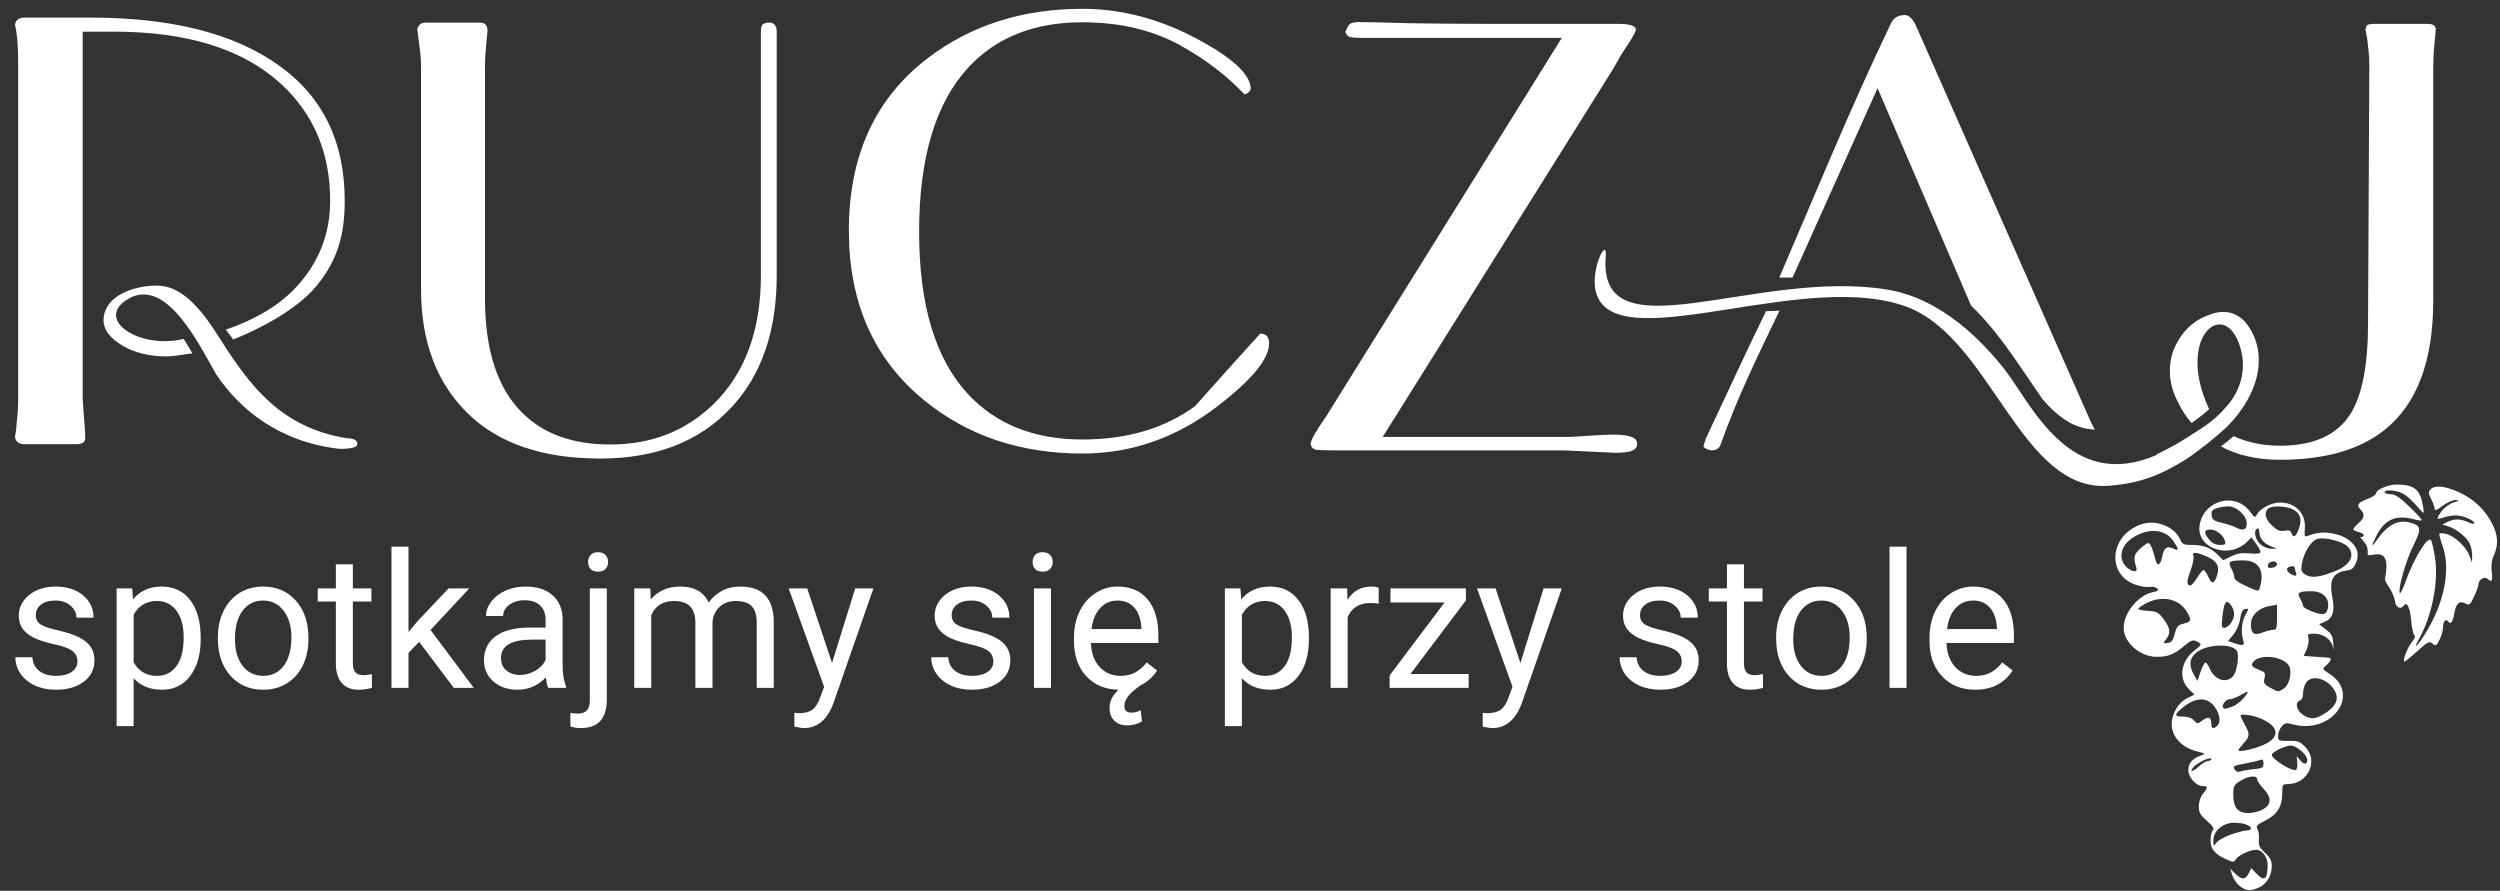 <svg width="261" height="93" viewBox="0 0 261 93" fill="none" xmlns="http://www.w3.org/2000/svg">
<rect x="0" y="0" width="261" height="93" fill="#333333" stroke="none"/>
<path d="M15.945 29.827C13.96 29.919 11.015 30.813 10.815 33.237C10.724 34.334 11.453 35.274 12.731 36.048C14.008 36.822 15.571 37.209 17.421 37.209C17.818 37.209 18.523 37.127 19.536 36.963C19.863 36.9 19.835 36.94 20.095 36.892L19.184 35.382C14.691 36.485 9.995 33.501 13.135 31.359C17.343 28.488 20.961 36.377 22.588 39.103C24.898 42.568 28.983 46.137 35.459 46.86C36.693 46.86 37.309 46.698 37.309 46.372C37.309 45.965 36.957 45.76 36.252 45.76C29.258 44.65 26.021 40.19 22.868 35.211C21.363 32.835 19.343 30.029 16.726 29.834C16.492 29.816 16.228 29.813 15.945 29.826L15.945 29.827Z" fill="white"/>
<path d="M185.777 32.432L184.369 32.49C182.11 37.098 179.86 42.054 178.108 45.739L177.844 46.533C177.844 46.737 178.108 46.9 178.637 47.023C179.165 47.023 179.496 46.818 179.628 46.411C181.476 41.272 183.353 37.496 185.778 32.432H185.777Z" fill="white"/>
<path d="M2.555 1.837C1.983 1.837 1.653 2.082 1.565 2.571C1.697 3.141 1.785 3.772 1.829 4.465C1.873 5.116 1.895 5.808 1.895 6.541V41.607C1.895 42.421 1.851 43.195 1.763 43.928C1.719 44.62 1.653 45.19 1.565 45.638C1.653 46.127 1.983 46.372 2.555 46.372H7.973C8.59 46.372 8.899 46.168 8.899 45.761C8.899 45.312 8.81 43.969 8.633 41.729V3.303H11.871C19.58 3.303 25.416 5.136 29.38 8.801C32.772 11.937 34.468 15.99 34.468 20.958C34.468 24.42 33.28 27.435 30.9 29.999C29.008 32.038 26.283 33.509 23.576 34.409L24.345 35.444C27.173 34.316 31.041 32.288 33.032 29.862C35.332 27.059 35.988 24.379 35.988 20.958C35.988 14.768 33.675 10.044 29.05 6.786C24.425 3.487 17.884 1.837 9.427 1.837H2.555Z" fill="white"/>
<path d="M43.958 7.186C43.958 6.249 43.892 5.394 43.76 4.62C43.672 3.846 43.606 3.337 43.562 3.093C43.65 2.604 43.958 2.36 44.487 2.36H50.103C50.631 2.36 50.895 2.644 50.895 3.215C50.895 3.296 50.851 3.764 50.763 4.62C50.675 5.475 50.631 6.29 50.631 7.063V31.133C50.631 36.59 51.953 40.602 54.595 43.167C56.798 45.326 59.837 46.405 63.713 46.405C68.03 46.405 71.642 44.98 74.549 42.129C77.809 38.911 79.438 34.452 79.438 28.75V3.337C79.438 2.889 79.505 2.624 79.637 2.543C79.813 2.42 80.033 2.359 80.297 2.359C80.826 2.359 81.09 2.685 81.09 3.337V28.75C81.09 34.574 79.505 39.176 76.333 42.556C73.029 46.1 68.471 47.871 62.656 47.871C56.622 47.871 51.997 46.283 48.781 43.106C45.566 39.929 43.958 35.633 43.958 30.216V7.186H43.958Z" fill="white"/>
<path d="M130.577 9.29C130.533 9.413 130.489 9.494 130.445 9.535C130.269 9.738 130.093 9.84 129.916 9.84C128.066 7.885 125.82 6.175 123.177 4.709C120.27 3.12 116.878 2.326 113.002 2.326C107.981 2.326 104.016 3.894 101.109 7.03C97.673 10.736 95.955 16.458 95.955 24.196C95.955 31.771 97.629 37.392 100.977 41.057C103.928 44.274 107.936 45.883 113.002 45.883C117.671 45.883 121.591 44.722 124.763 42.401C127.009 39.876 129.278 37.351 131.568 34.826C132.185 34.826 132.493 35.172 132.493 35.864C132.493 37.453 130.731 39.611 127.207 42.34C122.891 45.679 118.156 47.349 113.002 47.349C106.527 47.349 101.021 45.496 96.484 41.79C91.242 37.514 88.621 31.608 88.621 24.074C88.621 16.255 91.374 10.247 96.88 6.053C101.373 2.632 106.747 0.921 113.002 0.921C117.142 0.921 121.195 2 125.159 4.159C128.771 6.114 130.577 7.824 130.577 9.29H130.577Z" fill="white"/>
<path d="M138.407 43.541L163.051 3.955H142.239C141.49 3.955 141.027 3.914 140.851 3.832C140.675 3.751 140.543 3.588 140.455 3.344C140.543 3.099 140.653 2.875 140.785 2.672C140.917 2.427 141.248 2.305 141.776 2.305C142.745 2.305 144.573 2.346 147.26 2.427C149.991 2.468 152.59 2.489 155.057 2.489H168.866C170.143 2.489 170.782 2.692 170.782 3.099C170.782 3.303 170.429 3.934 169.725 4.993C169.505 5.278 169.042 6.052 168.337 7.315L144.353 45.618H163.712C163.976 45.618 164.681 45.577 165.826 45.495C166.972 45.414 167.853 45.373 168.469 45.373C169.482 45.373 170.187 45.495 170.583 45.74C170.804 45.862 170.914 46.045 170.914 46.289C170.914 46.656 170.76 46.901 170.451 47.023C170.187 47.185 169.57 47.267 168.601 47.267L163.316 47.023H139.794C138.605 47.023 137.812 47.002 137.415 46.961C137.063 46.88 136.865 46.656 136.821 46.289C136.909 45.841 137.438 44.925 138.407 43.54V43.541V43.541Z" fill="white"/>
<path d="M198.859 1.569L198.858 1.571C198.109 1.571 197.602 1.917 197.338 2.61C193.309 10.984 189.416 20.495 185.754 28.982L187.148 28.969L196.017 9.206L205.78 31.904C207.53 33.577 209.077 35.62 210.501 37.661C210.499 37.66 210.497 37.658 210.494 37.657C211.457 39.038 212.367 40.418 213.242 41.68C215.095 43.811 216.569 44.537 217.9 44.77C217.899 44.768 217.897 44.766 217.896 44.765C218.175 44.813 218.448 44.841 218.716 44.855C218.47 44.433 218.285 44.091 218.218 43.904L200.047 2.73C199.695 1.956 199.299 1.569 198.859 1.569Z" fill="white"/>
<path d="M167.539 26.089C167.134 25.988 165.866 29.248 166.855 31.134C169.822 37.072 189.062 27.967 199.344 32.144C207.937 35.636 211.048 51.409 220.132 50.715C222.861 50.507 225.209 49.901 228.463 47.792C228.511 47.758 228.533 47.744 228.587 47.704C229.057 47.371 229.733 46.876 230.492 46.274C231.141 45.76 231.847 45.157 232.535 44.52C236.023 40.982 236.762 36.783 234.603 33.871C233.777 32.757 232.438 32.205 230.783 32.816C230.035 33.092 228.172 33.715 226.995 36.352C226.628 37.174 225.994 39.474 227.424 42.062C227.757 42.805 228.243 43.514 228.801 44.158C229.417 43.732 230.043 43.259 230.635 42.713C228.18 37.475 229.896 33.883 231.719 33.871C232.473 33.866 233.243 34.474 233.742 35.83C234.763 38.603 233.78 41.108 232.204 42.703C231.438 43.584 230.511 44.311 229.518 44.919C227.757 46.092 226.339 46.899 225.157 47.421L225.207 47.472C216.038 51.509 212.037 42.075 209.273 38.56C207.102 35.8 202.793 31.162 196.992 30.226C183.339 28.023 166.759 37.332 167.641 26.752C167.677 26.312 167.633 26.11 167.537 26.087L167.539 26.089Z" fill="white"/>
<path d="M248.017 2.489C247.576 2.489 247.29 2.529 247.158 2.611C247.07 2.651 247.003 2.814 246.959 3.099C247.091 3.71 247.18 4.301 247.224 4.871C247.312 5.441 247.356 6.214 247.356 7.192L247.224 33.767C247.224 38.124 246.607 41.28 245.374 43.235C243.965 45.434 241.52 46.534 238.04 46.534C236.253 46.534 234.637 46.196 233.185 45.534C232.755 45.923 232.303 46.284 231.859 46.61C233.581 47.53 235.636 48 238.04 48C242.709 48 246.343 46.962 248.942 44.885C252.334 42.197 254.029 37.696 254.029 31.383V7.192C254.029 6.296 254.073 5.4 254.161 4.504C254.249 3.608 254.293 3.14 254.293 3.099C254.293 2.692 254.007 2.489 253.435 2.489L248.017 2.489Z" fill="white"/>
<path d="M248.27 45.061C248.29 45.061 248.31 45.064 248.329 45.069C248.37 45.085 248.357 45.097 248.294 45.097C248.237 45.1 248.206 45.09 248.225 45.072C248.234 45.064 248.25 45.061 248.27 45.059L248.27 45.061H248.27Z" fill="white"/>
<path d="M246.045 44.458C246.064 44.458 246.084 44.46 246.103 44.465C246.145 44.481 246.132 44.493 246.069 44.494C246.012 44.497 245.981 44.486 246 44.468C246.009 44.46 246.025 44.458 246.045 44.455L246.045 44.458Z" fill="white"/>
<path d="M232.695 52.258C232.639 52.258 232.584 52.258 232.529 52.258C231.234 52.303 229.966 53.197 229.659 54.713C229.153 57.207 232.707 58.494 234.643 56.517L235.049 56.101L235.571 56.812C235.858 57.203 236.04 57.603 235.975 57.7C235.909 57.798 235.393 57.831 234.828 57.773C234.054 57.694 233.589 57.77 232.953 58.078L232.106 58.486L231.508 57.894C230.773 57.167 230.028 56.891 228.801 56.891C227.96 56.891 227.833 56.827 227.588 56.28C227.022 55.018 225.17 54.258 223.711 54.689C220.305 55.697 219.791 59.93 222.939 61.041C223.453 61.223 224.121 61.327 224.424 61.274C224.727 61.22 225.078 61.292 225.204 61.432C225.379 61.627 225.268 61.722 224.739 61.829C223.224 62.137 221.715 63.985 221.711 65.538C221.707 67.071 223.411 68.572 225.156 68.572C226.338 68.572 226.966 68.326 228.003 67.46C228.743 66.841 228.94 66.766 229.321 66.954C229.903 67.243 229.892 67.294 229.108 67.904C227.652 69.037 227.398 70.862 228.542 71.967L229.107 72.512L228.315 72.907C227.424 73.35 226.732 74.513 226.725 75.58C226.715 76.916 227.773 78.049 229.417 78.463C230.279 78.681 230.293 78.697 229.774 78.877C228.873 79.191 228.462 79.665 228.462 80.393C228.462 81.178 229.266 82.065 229.977 82.065C230.529 82.065 230.531 82.227 229.987 82.871C229.733 83.171 229.559 83.692 229.556 84.16C229.552 84.816 229.693 85.072 230.405 85.697C230.998 86.219 231.189 86.512 231.031 86.658C230.906 86.774 230.793 87.23 230.78 87.672C230.754 88.603 231.207 89.169 232.404 89.704C233.166 90.044 233.202 90.043 233.453 89.671C233.721 89.274 234.942 88.711 235.534 88.711C236.163 88.711 236.74 89.474 236.74 90.306C236.74 91.818 236.386 92.077 235.551 91.179L235.036 90.626L234.764 91.179C234.423 91.87 234.034 91.879 233.362 91.208L232.836 90.684L233.042 91.359C233.154 91.73 233.499 92.238 233.807 92.487C234.464 93.018 234.995 93.056 235.875 92.635C236.664 92.258 237.175 91.383 237.175 90.412C237.175 89.851 237.008 89.523 236.467 89.025C235.886 88.49 235.771 88.243 235.826 87.644C235.863 87.243 235.797 86.749 235.679 86.546C235.499 86.234 235.615 86.103 236.431 85.703C237.701 85.08 238.264 84.219 238.264 82.897C238.264 81.924 238.296 81.863 238.819 81.863C240.935 81.863 242.092 79.453 240.678 77.99C240.112 77.405 239.919 77.334 238.935 77.347C237.873 77.361 237.828 77.34 237.828 76.816C237.828 76.515 238 76.076 238.21 75.841C238.543 75.467 238.687 75.438 239.352 75.617C243.468 76.725 246.542 72.444 243.158 70.318C242.481 69.893 242.432 69.807 242.736 69.573C242.925 69.428 243.163 69.166 243.264 68.991C243.409 68.74 243.326 68.665 242.871 68.638C242.554 68.619 241.891 68.575 241.4 68.541L240.506 68.48L240.817 67.792C240.988 67.414 241.069 66.891 240.998 66.63C240.882 66.201 240.941 66.155 241.607 66.155C242.583 66.155 243.442 66.799 243.559 67.621C243.61 67.978 243.628 67.82 243.599 67.27C243.554 66.416 243.443 66.19 242.832 65.719L242.118 65.168L242.681 64.93C243.551 64.564 243.784 63.818 243.492 62.329C243.192 60.803 243.442 60.063 244.378 59.705C244.855 59.522 245.474 59.622 245.754 59.17C247.055 57.075 244.737 55.974 244.016 55.804C242.903 55.541 242.196 55.462 240.876 55.966C240.606 56.069 240.561 55.933 240.624 55.208C240.761 53.609 239.664 52.459 238.003 52.461C237.167 52.461 236.003 53.059 235.65 53.669C235.411 54.082 235.392 54.075 234.922 53.431C234.35 52.646 233.525 52.274 232.695 52.256L232.695 52.258ZM232.632 52.864C233.528 52.864 234.561 53.827 234.561 54.661C234.561 55.336 234.163 55.465 233.379 55.044C233.148 54.92 232.511 54.713 231.963 54.585C231.122 54.387 230.956 54.267 230.898 53.809C230.844 53.38 230.949 53.226 231.403 53.066C231.718 52.955 232.271 52.864 232.632 52.864V52.864ZM237.736 52.874C238.284 52.863 238.931 52.964 239.361 53.17C240.134 53.54 240.353 54.211 240.011 55.167C239.701 56.037 239.43 56.224 239.248 55.694C239.141 55.382 238.98 55.32 238.507 55.408C238.027 55.496 237.759 55.387 237.212 54.881C236.498 54.221 236.329 53.525 236.783 53.106C236.943 52.958 237.31 52.882 237.736 52.874V52.874ZM235.694 55.164C235.793 55.147 235.868 55.278 235.868 55.484C235.868 56.161 236.281 56.701 237.029 57.001L237.719 57.279L237.111 57.287C236.746 57.292 236.287 57.097 235.967 56.801C235.426 56.3 235.251 55.409 235.65 55.181C235.665 55.172 235.68 55.166 235.694 55.164V55.164ZM230.725 55.281C231.355 55.281 232.075 55.821 232.27 56.439C232.395 56.837 232.334 56.892 231.76 56.892C231.315 56.892 230.964 56.724 230.656 56.361C230.059 55.659 230.083 55.281 230.725 55.281ZM224.829 55.428C225.695 55.428 226.451 55.799 226.932 56.528C227.491 57.376 227.488 57.567 226.921 57.286C226.242 56.951 225.908 57.177 225.742 58.086C225.598 58.877 225.264 59.175 225.104 58.654C225.062 58.516 224.914 58.017 224.776 57.547C224.637 57.076 224.423 56.691 224.298 56.691C224.174 56.691 223.775 56.966 223.412 57.301C222.768 57.897 222.706 58.225 223.039 59.284C223.195 59.783 222.605 59.752 222.043 59.232C221.085 58.346 221.375 56.948 222.691 56.114C223.417 55.655 224.156 55.428 224.829 55.428H224.829ZM242.407 56.207C243.282 56.207 244.648 56.606 245.087 57.054C245.923 57.909 245.41 58.97 243.854 59.601C242.202 60.271 241.295 60.382 240.686 59.988C240.249 59.705 240.197 59.547 240.316 58.861C240.518 57.693 241.245 56.503 241.898 56.274C242.03 56.228 242.206 56.207 242.407 56.207V56.207ZM229.179 57.717C229.395 57.722 229.78 57.849 230.372 58.097C231.418 58.536 231.759 59.117 231.485 59.998C231.183 60.973 230.919 61.042 230.558 60.242C230.376 59.839 230.149 59.511 230.053 59.512C229.957 59.512 229.655 59.875 229.381 60.318C229.108 60.76 228.796 61.121 228.686 61.121C228.266 61.121 228.266 60.724 228.685 59.598C228.924 58.955 229.063 58.265 228.994 58.064C228.913 57.828 228.962 57.712 229.179 57.717H229.179ZM234.211 58.504C235.793 58.504 236.448 59.549 235.948 61.273C235.795 61.802 235.863 61.808 234.399 61.139C233.653 60.799 233.256 60.492 233.255 60.255C233.255 60.056 233.11 59.634 232.933 59.318C232.548 58.629 232.746 58.504 234.211 58.504V58.504ZM237.366 58.609C237.557 58.619 237.719 58.715 237.719 58.906C237.719 59.072 237.49 59.238 237.21 59.275C236.815 59.327 236.718 59.259 236.778 58.973C236.829 58.724 237.121 58.595 237.366 58.609ZM239.249 59.113C239.421 59.103 239.571 59.16 239.571 59.292C239.571 59.394 239.631 59.621 239.703 59.796C239.865 60.186 239.573 60.207 239.035 59.843C238.814 59.694 238.703 59.467 238.788 59.34C238.88 59.202 239.076 59.124 239.249 59.113V59.113ZM241.331 61.725C242.672 61.725 243.398 62.682 242.924 63.824C242.851 63.999 242.631 64.134 242.434 64.123C241.816 64.089 240.442 63.494 240.441 63.259C240.44 63.136 240.302 62.792 240.135 62.495C239.772 61.852 239.969 61.725 241.331 61.725V61.725ZM225.957 62.521C226.964 62.556 227.856 63.053 228.358 63.949C228.816 64.769 228.768 64.915 227.98 65.104C227.38 65.248 227.246 65.4 227.044 66.167C226.86 66.871 226.701 67.077 226.304 67.13C225.817 67.195 225.811 67.18 226.15 66.733C226.644 66.081 226.58 65.576 225.887 64.646C225.348 63.923 225.18 63.834 224.26 63.779C223.696 63.745 223.235 63.649 223.235 63.564C223.235 63.48 223.616 63.213 224.081 62.971C224.708 62.645 225.353 62.5 225.957 62.521ZM232.519 62.847C232.626 62.856 232.752 62.964 232.902 63.163C233.35 63.754 233.35 64.424 232.903 65.056C232.709 65.329 232.401 65.552 232.218 65.552C231.94 65.552 231.909 65.346 232.027 64.302C232.142 63.284 232.285 62.827 232.519 62.847ZM237.719 63.137V64.445C237.719 65.566 237.664 65.754 237.331 65.754C237.118 65.753 236.613 65.881 236.211 66.037C235.302 66.388 234.997 66.164 234.997 65.147C234.997 64.251 235.836 63.444 236.957 63.261L237.719 63.137ZM234.627 63.549C234.77 63.558 234.705 63.691 234.444 64.158C234.036 64.886 233.93 65.971 234.184 66.811C234.369 67.423 234.216 67.474 233.202 67.131L232.605 66.93L233.164 66.252C233.483 65.865 233.786 65.162 233.872 64.609C233.981 63.904 234.128 63.624 234.415 63.573C234.509 63.556 234.58 63.546 234.627 63.549V63.549ZM231.866 67.397C232.569 67.403 233.196 67.56 233.485 67.882C233.83 68.266 233.563 70.16 233.097 70.636C232.352 71.397 231.165 70.956 230.661 69.73C230.536 69.426 230.35 69.177 230.249 69.177C230.147 69.177 229.917 69.608 229.738 70.134L229.412 71.09L229.046 70.446C228.48 69.449 228.573 68.692 229.335 68.1C229.933 67.634 230.962 67.39 231.866 67.397V67.397ZM236.82 68.581C237.802 68.608 238.868 69.027 239.059 69.73C239.259 70.466 238.938 71.558 238.425 71.89C237.83 72.275 237.864 72.278 236.996 71.788C236.365 71.433 236.29 71.305 236.412 70.791C236.539 70.258 236.477 70.172 235.777 69.902C235.219 69.686 235.038 69.513 235.134 69.283C235.344 68.777 236.056 68.56 236.82 68.581V68.581ZM241.667 70.806C242.446 70.779 243.402 71.351 243.824 72.278C244.186 73.075 243.818 73.791 242.676 74.508C241.702 75.121 241.182 75.139 240.388 74.591C239.733 74.14 239.581 73.322 240.115 73.132C240.315 73.061 240.442 72.756 240.442 72.35C240.442 71.983 240.595 71.482 240.781 71.236C240.995 70.953 241.313 70.818 241.667 70.806V70.806ZM234.629 72.23C234.747 72.23 234.602 72.439 234.232 72.887C233.92 73.266 233.361 73.674 232.991 73.794C232.197 74.049 232.272 74.042 232.1 73.883C231.868 73.669 232.375 73.004 232.772 73.003C232.977 73.003 233.466 72.821 233.858 72.6C234.286 72.359 234.537 72.231 234.629 72.23ZM229.825 73.017C230.398 73.026 230.896 73.314 231.276 73.883C231.783 74.642 231.862 75.419 231.468 75.783C231.064 76.156 230.858 76.071 230.858 75.533C230.858 74.854 230.569 74.752 229.941 75.209C229.414 75.592 229.403 75.592 229.046 75.206C228.815 74.957 228.407 74.816 227.92 74.816C226.958 74.816 226.958 74.615 227.922 73.832C228.603 73.28 229.251 73.008 229.825 73.017L229.825 73.017ZM234.223 74.609C234.647 74.603 235.414 74.755 235.977 74.993C237.97 75.84 238.103 76.97 236.304 77.768C235.292 78.216 233.69 78.56 233.69 78.328C233.69 78.256 233.935 77.928 234.234 77.599C234.892 76.876 234.905 76.641 234.343 75.622C234.104 75.188 233.908 74.783 233.908 74.723C233.908 74.648 234.03 74.612 234.223 74.609V74.609ZM239.17 77.838C239.761 77.838 240.878 78.813 240.878 79.329C240.878 79.827 240.561 79.861 240.17 79.407L239.772 78.945L239.835 79.633C239.869 80.011 239.8 80.35 239.68 80.386C239.211 80.528 237.175 79.243 237.175 78.806C237.175 78.513 238.565 77.838 239.17 77.838V77.838ZM230.757 79.172C230.821 79.177 230.858 79.202 230.858 79.251C230.858 79.359 230.704 79.448 230.515 79.448C230.326 79.448 229.886 79.712 229.536 80.035C229.187 80.358 228.854 80.553 228.797 80.467C228.74 80.382 228.911 80.135 229.177 79.918C229.685 79.505 230.477 79.15 230.757 79.172V79.172ZM236.111 79.302C236.261 79.29 236.304 79.404 236.304 79.703C236.304 80.15 236.196 80.213 235.269 80.304C234.7 80.36 234.072 80.469 233.873 80.546C233.637 80.637 233.434 80.558 233.289 80.319C233.09 79.991 233.199 79.927 234.304 79.729C234.985 79.606 235.713 79.438 235.923 79.355C235.999 79.325 236.061 79.306 236.111 79.302V79.302ZM235.204 81.067C235.474 81.067 235.65 81.158 235.65 81.354C235.65 81.516 235.944 81.959 236.304 82.337C237.236 83.319 237.158 84.071 236.07 84.591C235.731 84.753 235.121 84.886 234.715 84.886C233.65 84.886 233.165 84.306 233.154 83.022C233.146 82.069 233.203 81.953 233.886 81.524C234.359 81.227 234.858 81.068 235.204 81.067ZM233.252 85.893C234.196 85.893 234.997 86.173 234.997 86.504C234.997 86.611 234.804 86.698 234.569 86.698C234.334 86.698 233.6 86.886 232.938 87.115C232.275 87.344 231.585 87.727 231.405 87.965C231.083 88.389 231.076 88.384 231.076 87.734C231.076 86.738 232.075 85.893 233.252 85.893V85.893Z" fill="white"/>
<path d="M250.199 50.588C249.356 50.585 248.083 51.112 248.083 51.461C248.083 51.621 247.699 51.894 247.23 52.067C246.173 52.458 245.98 52.726 246.427 53.183C246.915 53.682 246.862 54.067 246.231 54.615C245.932 54.875 245.687 55.161 245.687 55.251C245.687 55.34 245.932 55.47 246.231 55.539C246.531 55.609 246.776 55.756 246.776 55.867C246.776 55.977 246.576 56.133 246.385 56.065C247.126 56.94 247.203 57.009 247.185 57.825C247.171 58.471 249.771 56.461 249.003 60.37C248.906 60.863 249.689 61.324 250.04 62.727C250.044 63.351 250.63 63.7 250.927 63.255C251.275 62.735 251.61 63.387 251.731 64.817C251.795 65.575 251.947 66.254 252.067 66.326C252.2 66.406 252.103 66.672 251.821 67.004C251.381 67.521 250.833 68.906 251.006 69.066C251.05 69.106 251.648 68.632 252.335 68.012C253.476 66.982 253.616 66.911 253.952 67.192C254.289 67.474 254.352 67.439 254.686 66.79C254.888 66.4 255.053 65.817 255.053 65.495C255.053 64.879 255.362 64.533 255.597 64.886C255.845 65.257 256.088 64.911 256.241 63.971C256.401 62.98 256.814 62.66 257.456 63.031C257.79 63.224 257.901 63.123 258.298 62.27C258.55 61.729 258.756 61.156 258.756 60.996C258.756 60.53 259.378 60.144 259.68 60.424C260.143 60.852 260.261 60.664 260.137 59.697C260.053 59.045 260.126 58.488 260.365 57.961C260.853 56.881 260.8 55.899 260.19 54.687C259.457 53.231 258.283 52.112 256.742 51.4C255.29 50.729 254.171 50.618 253.737 51.1C253.507 51.356 253.522 51.537 253.819 52.114C254.018 52.5 254.181 52.956 254.181 53.126C254.181 53.35 254.407 53.264 254.993 52.817C255.446 52.472 256.049 52.203 256.355 52.21C256.837 52.22 256.812 52.251 256.149 52.462C255.717 52.599 255.181 52.995 254.895 53.388C254.309 54.194 254.35 54.296 255.146 54.016C255.469 53.903 256.027 53.809 256.385 53.809C257.115 53.809 258.32 54.318 258.32 54.625C258.32 54.736 258.031 54.688 257.677 54.519C256.895 54.145 256.205 54.138 255.505 54.497L254.977 54.767L255.505 54.916C256.305 55.141 257.41 55.975 257.776 56.629C257.955 56.95 258.098 57.557 258.092 57.978L258.083 58.744L257.777 57.938C257.439 57.049 256.207 55.933 255.341 55.732C255.034 55.661 254.736 55.646 254.678 55.7C254.62 55.753 254.751 56.279 254.969 56.868C255.887 59.341 255.237 62.828 253.26 66.043C252.377 67.479 251.838 67.968 252.559 66.679C253.912 64.259 254.601 60.728 254.214 58.196C254.075 57.289 253.876 56.468 253.772 56.371C253.393 56.021 251.976 58.372 251.126 60.758C250.85 61.533 250.582 62.051 250.531 61.909C250.348 61.403 251.179 58.515 251.953 56.965C252.855 55.161 252.79 54.834 251.469 54.524C250.36 54.264 249.289 54.805 248.355 56.098C247.532 57.236 247.464 57.187 248.107 55.921C248.969 54.225 250.127 53.715 251.99 54.209C252.401 54.318 252.78 54.367 252.833 54.318C252.885 54.269 252.313 53.636 251.56 52.912C250.504 51.895 250.05 51.594 249.573 51.594C249.232 51.594 248.954 51.503 248.954 51.393C248.954 51.094 250.063 51.151 250.757 51.485C251.287 51.741 251.788 52.203 252.825 53.391C253.057 53.657 253.081 53.576 252.972 52.903C252.68 51.096 252.076 50.592 250.199 50.589L250.199 50.588Z" fill="white"/>
<path d="M8.086 69.061C8.086 68.581 7.903 68.21 7.538 67.948C7.18 67.679 6.55 67.448 5.647 67.256C4.751 67.064 4.038 66.834 3.506 66.565C2.982 66.296 2.591 65.976 2.335 65.605C2.086 65.234 1.961 64.792 1.961 64.28C1.961 63.429 2.319 62.709 3.036 62.12C3.759 61.532 4.681 61.237 5.801 61.237C6.978 61.237 7.932 61.541 8.662 62.149C9.398 62.757 9.766 63.535 9.766 64.482H7.98C7.98 63.995 7.772 63.576 7.356 63.224C6.946 62.872 6.428 62.696 5.801 62.696C5.154 62.696 4.649 62.837 4.284 63.119C3.919 63.4 3.737 63.768 3.737 64.223C3.737 64.651 3.906 64.975 4.246 65.192C4.585 65.41 5.196 65.618 6.079 65.816C6.969 66.015 7.689 66.251 8.239 66.527C8.79 66.802 9.196 67.135 9.459 67.525C9.727 67.909 9.862 68.38 9.862 68.936C9.862 69.864 9.491 70.61 8.748 71.173C8.006 71.73 7.042 72.008 5.858 72.008C5.026 72.008 4.29 71.861 3.65 71.567C3.01 71.272 2.508 70.863 2.143 70.338C1.785 69.807 1.606 69.234 1.606 68.62H3.382C3.414 69.215 3.65 69.688 4.092 70.04C4.54 70.386 5.129 70.559 5.858 70.559C6.53 70.559 7.068 70.424 7.471 70.156C7.881 69.88 8.086 69.516 8.086 69.061ZM20.95 66.738C20.95 68.319 20.588 69.592 19.865 70.559C19.142 71.525 18.163 72.008 16.927 72.008C15.667 72.008 14.675 71.608 13.951 70.808V75.81H12.175V61.429H13.798L13.884 62.581C14.607 61.685 15.612 61.237 16.899 61.237C18.147 61.237 19.132 61.708 19.855 62.648C20.585 63.589 20.95 64.898 20.95 66.575V66.738ZM19.174 66.536C19.174 65.365 18.924 64.44 18.425 63.762C17.926 63.084 17.241 62.744 16.371 62.744C15.295 62.744 14.489 63.221 13.951 64.175V69.138C14.483 70.085 15.295 70.559 16.39 70.559C17.241 70.559 17.916 70.223 18.415 69.551C18.921 68.872 19.174 67.868 19.174 66.536ZM22.745 66.527C22.745 65.509 22.944 64.594 23.34 63.781C23.744 62.968 24.3 62.341 25.011 61.9C25.727 61.458 26.544 61.237 27.459 61.237C28.873 61.237 30.015 61.727 30.886 62.706C31.763 63.685 32.201 64.987 32.201 66.613V66.738C32.201 67.749 32.006 68.658 31.616 69.464C31.232 70.264 30.678 70.888 29.955 71.336C29.238 71.784 28.412 72.008 27.478 72.008C26.07 72.008 24.927 71.519 24.051 70.54C23.18 69.56 22.745 68.264 22.745 66.651V66.527ZM24.531 66.738C24.531 67.89 24.796 68.815 25.328 69.512C25.865 70.21 26.582 70.559 27.478 70.559C28.38 70.559 29.097 70.207 29.628 69.503C30.16 68.792 30.425 67.8 30.425 66.527C30.425 65.388 30.153 64.466 29.609 63.762C29.072 63.051 28.355 62.696 27.459 62.696C26.582 62.696 25.875 63.045 25.337 63.743C24.799 64.44 24.531 65.439 24.531 66.738ZM36.838 58.914V61.429H38.777V62.802H36.838V69.244C36.838 69.66 36.924 69.973 37.097 70.184C37.27 70.389 37.564 70.492 37.98 70.492C38.185 70.492 38.467 70.453 38.825 70.376V71.816C38.358 71.944 37.904 72.008 37.462 72.008C36.668 72.008 36.07 71.768 35.667 71.288C35.264 70.808 35.062 70.127 35.062 69.244V62.802H33.171V61.429H35.062V58.914H36.838ZM43.76 67.007L42.646 68.168V71.816H40.87V57.071H42.646V65.989L43.596 64.847L46.832 61.429H48.992L44.95 65.768L49.462 71.816H47.379L43.76 67.007ZM57.238 71.816C57.136 71.612 57.053 71.247 56.989 70.722C56.163 71.58 55.177 72.008 54.032 72.008C53.008 72.008 52.166 71.72 51.507 71.144C50.854 70.562 50.528 69.826 50.528 68.936C50.528 67.855 50.937 67.016 51.757 66.421C52.582 65.82 53.741 65.519 55.232 65.519H56.96V64.703C56.96 64.082 56.774 63.589 56.403 63.224C56.032 62.853 55.485 62.667 54.761 62.667C54.128 62.667 53.597 62.828 53.168 63.148C52.739 63.468 52.525 63.855 52.525 64.309H50.739C50.739 63.791 50.921 63.291 51.286 62.812C51.657 62.325 52.157 61.941 52.784 61.66C53.417 61.378 54.112 61.237 54.867 61.237C56.064 61.237 57.001 61.538 57.68 62.139C58.358 62.735 58.71 63.557 58.736 64.607V69.388C58.736 70.341 58.858 71.1 59.101 71.663V71.816H57.238ZM54.291 70.463C54.848 70.463 55.376 70.319 55.875 70.031C56.374 69.743 56.736 69.368 56.96 68.908V66.776H55.568C53.392 66.776 52.304 67.413 52.304 68.687C52.304 69.244 52.489 69.679 52.861 69.992C53.232 70.306 53.709 70.463 54.291 70.463ZM63.353 61.429V73.016C63.353 75.013 62.448 76.012 60.637 76.012C60.246 76.012 59.885 75.954 59.552 75.839V74.418C59.757 74.469 60.026 74.495 60.358 74.495C60.755 74.495 61.056 74.386 61.261 74.168C61.472 73.957 61.578 73.586 61.578 73.055V61.429H63.353ZM61.395 58.674C61.395 58.392 61.481 58.152 61.654 57.954C61.834 57.749 62.093 57.647 62.432 57.647C62.778 57.647 63.04 57.746 63.219 57.944C63.398 58.143 63.488 58.386 63.488 58.674C63.488 58.962 63.398 59.202 63.219 59.394C63.04 59.586 62.778 59.682 62.432 59.682C62.086 59.682 61.827 59.586 61.654 59.394C61.481 59.202 61.395 58.962 61.395 58.674ZM67.894 61.429L67.942 62.581C68.704 61.685 69.731 61.237 71.024 61.237C72.477 61.237 73.466 61.794 73.99 62.907C74.336 62.408 74.784 62.005 75.335 61.698C75.891 61.391 76.547 61.237 77.302 61.237C79.581 61.237 80.739 62.444 80.778 64.856V71.816H79.002V64.962C79.002 64.219 78.832 63.666 78.493 63.301C78.154 62.93 77.584 62.744 76.784 62.744C76.125 62.744 75.578 62.943 75.142 63.34C74.707 63.73 74.454 64.258 74.384 64.924V71.816H72.598V65.01C72.598 63.499 71.859 62.744 70.381 62.744C69.216 62.744 68.419 63.24 67.99 64.232V71.816H66.214V61.429H67.894ZM86.864 69.215L89.283 61.429H91.184L87.008 73.42C86.362 75.148 85.335 76.012 83.927 76.012L83.591 75.983L82.928 75.858V74.418L83.408 74.456C84.01 74.456 84.477 74.335 84.81 74.092C85.149 73.848 85.427 73.404 85.645 72.757L86.039 71.701L82.333 61.429H84.272L86.864 69.215ZM103.703 69.061C103.703 68.581 103.52 68.21 103.156 67.948C102.797 67.679 102.167 67.448 101.264 67.256C100.368 67.064 99.655 66.834 99.124 66.565C98.599 66.296 98.208 65.976 97.952 65.605C97.703 65.234 97.578 64.792 97.578 64.28C97.578 63.429 97.936 62.709 98.653 62.12C99.376 61.532 100.298 61.237 101.418 61.237C102.596 61.237 103.549 61.541 104.279 62.149C105.015 62.757 105.383 63.535 105.383 64.482H103.597C103.597 63.995 103.389 63.576 102.973 63.224C102.564 62.872 102.045 62.696 101.418 62.696C100.772 62.696 100.266 62.837 99.901 63.119C99.536 63.4 99.354 63.768 99.354 64.223C99.354 64.651 99.523 64.975 99.863 65.192C100.202 65.41 100.813 65.618 101.696 65.816C102.586 66.015 103.306 66.251 103.856 66.527C104.407 66.802 104.813 67.135 105.076 67.525C105.344 67.909 105.479 68.38 105.479 68.936C105.479 69.864 105.108 70.61 104.365 71.173C103.623 71.73 102.66 72.008 101.476 72.008C100.644 72.008 99.907 71.861 99.267 71.567C98.627 71.272 98.125 70.863 97.76 70.338C97.402 69.807 97.223 69.234 97.223 68.62H98.999C99.031 69.215 99.267 69.688 99.709 70.04C100.157 70.386 100.746 70.559 101.476 70.559C102.148 70.559 102.685 70.424 103.088 70.156C103.498 69.88 103.703 69.516 103.703 69.061ZM109.722 71.816H107.946V61.429H109.722V71.816ZM107.802 58.674C107.802 58.386 107.888 58.143 108.061 57.944C108.24 57.746 108.503 57.647 108.848 57.647C109.194 57.647 109.456 57.746 109.636 57.944C109.815 58.143 109.904 58.386 109.904 58.674C109.904 58.962 109.815 59.202 109.636 59.394C109.456 59.586 109.194 59.682 108.848 59.682C108.503 59.682 108.24 59.586 108.061 59.394C107.888 59.202 107.802 58.962 107.802 58.674ZM120.801 70.002C120.346 70.706 119.751 71.231 119.015 71.576H119.025L118.468 72.008C117.745 72.591 117.383 73.157 117.383 73.708C117.383 74.168 117.633 74.399 118.132 74.399C118.439 74.399 118.759 74.316 119.092 74.149L119.217 75.311C118.769 75.592 118.257 75.733 117.681 75.733C117.111 75.733 116.66 75.567 116.327 75.234C116.001 74.901 115.837 74.46 115.837 73.909C115.837 73.218 116.151 72.584 116.778 72.008C115.383 71.983 114.256 71.509 113.399 70.588C112.548 69.66 112.122 68.431 112.122 66.901V66.584C112.122 65.554 112.317 64.635 112.708 63.829C113.104 63.016 113.655 62.383 114.359 61.928C115.069 61.468 115.837 61.237 116.663 61.237C118.013 61.237 119.063 61.682 119.812 62.572C120.561 63.461 120.935 64.735 120.935 66.392V67.132H113.898C113.924 68.156 114.221 68.984 114.791 69.618C115.367 70.245 116.097 70.559 116.98 70.559C117.607 70.559 118.138 70.431 118.573 70.175C119.009 69.919 119.389 69.58 119.716 69.157L120.801 70.002ZM116.663 62.696C115.946 62.696 115.345 62.959 114.858 63.483C114.372 64.002 114.071 64.731 113.956 65.672H119.159V65.538C119.108 64.635 118.865 63.938 118.429 63.445C117.994 62.946 117.405 62.696 116.663 62.696ZM136.65 66.738C136.65 68.319 136.289 69.592 135.566 70.559C134.842 71.525 133.863 72.008 132.628 72.008C131.367 72.008 130.375 71.608 129.652 70.808V75.81H127.876V61.429H129.498L129.585 62.581C130.308 61.685 131.313 61.237 132.599 61.237C133.847 61.237 134.833 61.708 135.556 62.648C136.286 63.589 136.65 64.898 136.65 66.575V66.738ZM134.874 66.536C134.874 65.365 134.625 64.44 134.126 63.762C133.626 63.084 132.942 62.744 132.071 62.744C130.996 62.744 130.189 63.221 129.652 64.175V69.138C130.183 70.085 130.996 70.559 132.09 70.559C132.942 70.559 133.617 70.223 134.116 69.551C134.622 68.872 134.874 67.868 134.874 66.536ZM143.937 63.023C143.668 62.978 143.377 62.956 143.063 62.956C141.898 62.956 141.108 63.452 140.692 64.444V71.816H138.916V61.429H140.644L140.673 62.629C141.255 61.701 142.081 61.237 143.15 61.237C143.495 61.237 143.758 61.282 143.937 61.371V63.023ZM147.249 70.367H153.326V71.816H145.079V70.511L150.811 62.898H145.166V61.429H153.038V62.687L147.249 70.367ZM158.731 69.215L161.15 61.429H163.051L158.875 73.42C158.228 75.148 157.201 76.012 155.793 76.012L155.457 75.983L154.795 75.858V74.418L155.275 74.456C155.876 74.456 156.343 74.335 156.676 74.092C157.015 73.848 157.294 73.404 157.511 72.757L157.905 71.701L154.199 61.429H156.139L158.731 69.215ZM175.569 69.061C175.569 68.581 175.387 68.21 175.022 67.948C174.664 67.679 174.033 67.448 173.131 67.256C172.235 67.064 171.521 66.834 170.99 66.565C170.465 66.296 170.075 65.976 169.819 65.605C169.569 65.234 169.444 64.792 169.444 64.28C169.444 63.429 169.803 62.709 170.52 62.12C171.243 61.532 172.164 61.237 173.284 61.237C174.462 61.237 175.416 61.541 176.145 62.149C176.881 62.757 177.249 63.535 177.249 64.482H175.464C175.464 63.995 175.256 63.576 174.84 63.224C174.43 62.872 173.912 62.696 173.284 62.696C172.638 62.696 172.132 62.837 171.768 63.119C171.403 63.4 171.22 63.768 171.22 64.223C171.22 64.651 171.39 64.975 171.729 65.192C172.068 65.41 172.68 65.618 173.563 65.816C174.452 66.015 175.172 66.251 175.723 66.527C176.273 66.802 176.68 67.135 176.942 67.525C177.211 67.909 177.345 68.38 177.345 68.936C177.345 69.864 176.974 70.61 176.232 71.173C175.489 71.73 174.526 72.008 173.342 72.008C172.51 72.008 171.774 71.861 171.134 71.567C170.494 71.272 169.992 70.863 169.627 70.338C169.268 69.807 169.089 69.234 169.089 68.62H170.865C170.897 69.215 171.134 69.688 171.576 70.04C172.024 70.386 172.612 70.559 173.342 70.559C174.014 70.559 174.552 70.424 174.955 70.156C175.364 69.88 175.569 69.516 175.569 69.061ZM182.068 58.914V61.429H184.008V62.802H182.068V69.244C182.068 69.66 182.155 69.973 182.328 70.184C182.5 70.389 182.795 70.492 183.211 70.492C183.416 70.492 183.697 70.453 184.056 70.376V71.816C183.588 71.944 183.134 72.008 182.692 72.008C181.899 72.008 181.3 71.768 180.897 71.288C180.494 70.808 180.292 70.127 180.292 69.244V62.802H178.401V61.429H180.292V58.914H182.068ZM185.429 66.527C185.429 65.509 185.627 64.594 186.024 63.781C186.427 62.968 186.984 62.341 187.694 61.9C188.411 61.458 189.227 61.237 190.142 61.237C191.557 61.237 192.699 61.727 193.569 62.706C194.446 63.685 194.885 64.987 194.885 66.613V66.738C194.885 67.749 194.689 68.658 194.299 69.464C193.915 70.264 193.361 70.888 192.638 71.336C191.921 71.784 191.096 72.008 190.161 72.008C188.753 72.008 187.611 71.519 186.734 70.54C185.864 69.56 185.429 68.264 185.429 66.651V66.527ZM187.214 66.738C187.214 67.89 187.48 68.815 188.011 69.512C188.549 70.21 189.265 70.559 190.161 70.559C191.064 70.559 191.781 70.207 192.312 69.503C192.843 68.792 193.109 67.8 193.109 66.527C193.109 65.388 192.837 64.466 192.293 63.762C191.755 63.051 191.038 62.696 190.142 62.696C189.265 62.696 188.558 63.045 188.021 63.743C187.483 64.44 187.214 65.439 187.214 66.738ZM199.041 71.816H197.265V57.071H199.041V71.816ZM206.203 72.008C204.795 72.008 203.65 71.548 202.766 70.626C201.883 69.698 201.441 68.46 201.441 66.911V66.584C201.441 65.554 201.637 64.635 202.027 63.829C202.424 63.016 202.974 62.383 203.678 61.928C204.389 61.468 205.157 61.237 205.982 61.237C207.333 61.237 208.382 61.682 209.131 62.572C209.88 63.461 210.254 64.735 210.254 66.392V67.132H203.218C203.243 68.156 203.541 68.984 204.11 69.618C204.686 70.245 205.416 70.559 206.299 70.559C206.926 70.559 207.458 70.431 207.893 70.175C208.328 69.919 208.709 69.58 209.035 69.157L210.12 70.002C209.25 71.34 207.944 72.008 206.203 72.008ZM205.982 62.696C205.266 62.696 204.664 62.959 204.178 63.483C203.691 64.002 203.39 64.731 203.275 65.672H208.478V65.538C208.427 64.635 208.184 63.938 207.749 63.445C207.314 62.946 206.725 62.696 205.982 62.696Z" fill="white"/>
</svg>
